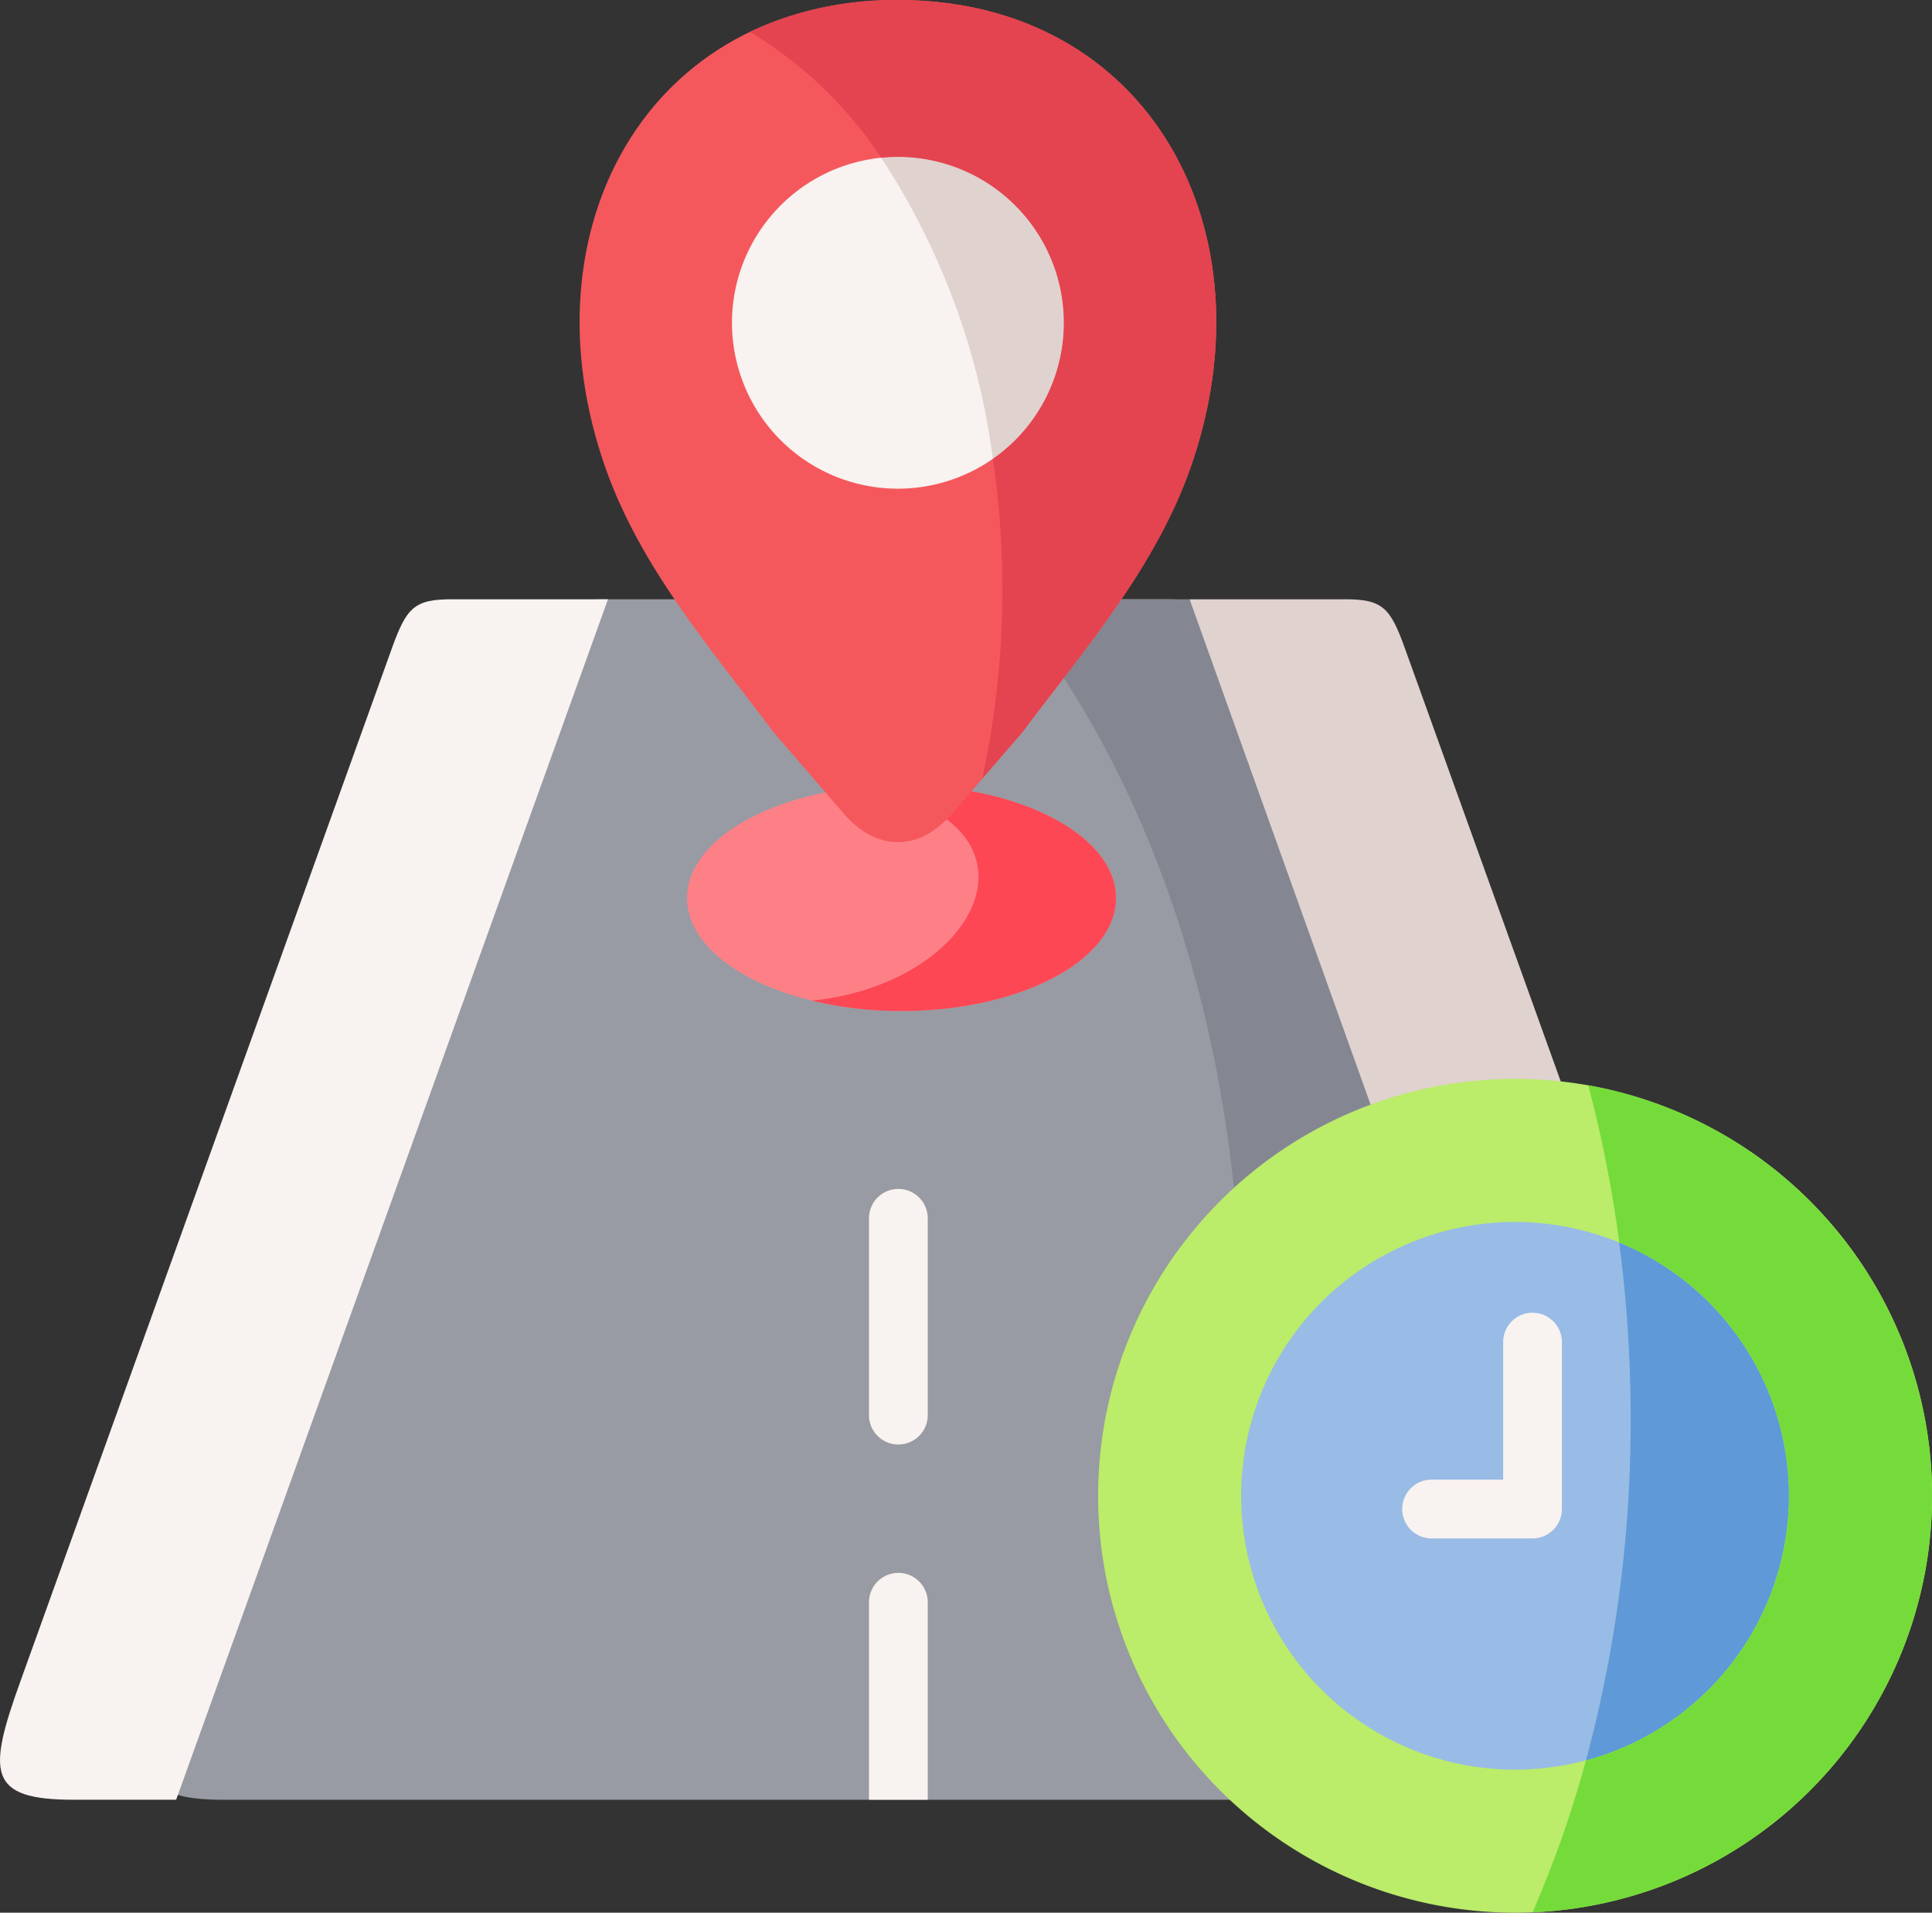 <svg xmlns="http://www.w3.org/2000/svg" width="156.249" height="154.724" viewBox="0 0 156.249 154.724">
  <rect x="0" y="0" width="156.249" height="154.724" fill="#333333" stroke="none"/>
  <g id="travel_2204732" transform="translate(0 -2.5)">
    <g id="Group_431" data-name="Group 431" transform="translate(0 2.5)">
      <path id="Path_1660" data-name="Path 1660" d="M139.67,200.354l-6.627,38.508-2.744,19.6H45.943c-6.948,0-6.964-2.16-4.294-9.573l30.036-83.551c1.191-3.3,1.808-3.988,4.842-3.988h45.721c3.024,0,3.65.692,4.829,3.988Z" transform="translate(-27.794 -112.872)" fill="#989ba3" fill-rule="evenodd"/>
      <path id="Path_1661" data-name="Path 1661" d="M31.685,165.34,1.647,248.89c-2.67,7.411-2.651,9.572,4.3,9.572h8.3l34.923-97.109H36.524c-3.033,0-3.65.69-4.84,3.986Z" transform="translate(0 -112.875)" fill="#f8f2f0" fill-rule="evenodd"/>
      <path id="Path_1662" data-name="Path 1662" d="M281.458,161.352H266.612c9.68,11.634,16.454,28.453,18.424,47.624a33.754,33.754,0,0,1,11.06-6.748Z" transform="translate(-185.249 -112.874)" fill="#848791" fill-rule="evenodd"/>
      <path id="Path_1663" data-name="Path 1663" d="M327.846,161.352H315.261L329.9,202.228l10.243,4.014,5.13-5.894-12.595-35.01c-1.18-3.3-1.807-3.987-4.831-3.987Z" transform="translate(-219.051 -112.874)" fill="#e0d2ce" fill-rule="evenodd"/>
      <path id="Path_1664" data-name="Path 1664" d="M324.735,288.482a33.725,33.725,0,1,1-33.724,33.729A33.721,33.721,0,0,1,324.735,288.482Z" transform="translate(-202.202 -201.208)" fill="#bbec6a" fill-rule="evenodd"/>
      <path id="Path_1665" data-name="Path 1665" d="M373.221,348.554a22.152,22.152,0,1,0-22.147,22.15A22.156,22.156,0,0,0,373.221,348.554Z" transform="translate(-228.541 -227.551)" fill="#98bce5" fill-rule="evenodd"/>
      <path id="Path_1666" data-name="Path 1666" d="M422.984,331.84a108.861,108.861,0,0,1,.926,14.249,105.421,105.421,0,0,1-3.614,27.653,22.164,22.164,0,0,0,2.688-41.9Z" transform="translate(-292.033 -231.334)" fill="#5f99d7" fill-rule="evenodd"/>
      <path id="Path_1667" data-name="Path 1667" d="M438.44,323.39a33.738,33.738,0,0,0-27.8-33.212,101.247,101.247,0,0,1,2.506,12.714,22.164,22.164,0,0,1-2.688,41.9,90.211,90.211,0,0,1-4.322,12.288A33.716,33.716,0,0,0,438.44,323.39Z" transform="translate(-282.191 -202.386)" fill="#75db3a" fill-rule="evenodd"/>
      <path id="Path_1668" data-name="Path 1668" d="M216.765,219.739c0-5.04-7.764-9.136-17.344-9.136s-17.344,4.1-17.344,9.136,7.764,9.136,17.344,9.136S216.765,224.788,216.765,219.739Z" transform="translate(-126.513 -147.095)" fill="#fd8087" fill-rule="evenodd"/>
      <path id="Path_1669" data-name="Path 1669" d="M239.756,219.739c0-5.04-7.764-9.136-17.344-9.136a31.145,31.145,0,0,0-3.224.164c15.872,2.725,9.834,15.847-4.022,17.273a30.862,30.862,0,0,0,7.246.836C231.992,228.875,239.756,224.788,239.756,219.739Z" transform="translate(-149.503 -147.095)" fill="#fd4755" fill-rule="evenodd"/>
      <path id="Path_1670" data-name="Path 1670" d="M174.945,68.3,169.3,61.758c-5.067-6.757-10.751-13.3-13.6-21.378C148.9,21.172,159.054,2.5,179.34,2.5s30.437,18.672,23.645,37.879c-2.851,8.074-8.536,14.622-13.6,21.378L183.734,68.3c-2.678,3.106-6.111,3.106-8.789,0Z" transform="translate(-106.721 -2.5)" fill="#f5585c" fill-rule="evenodd"/>
      <path id="Path_1671" data-name="Path 1671" d="M220.822,57.5A13.421,13.421,0,1,0,207.4,70.918,13.425,13.425,0,0,0,220.822,57.5Z" transform="translate(-134.782 -31.386)" fill="#f8f2f0" fill-rule="evenodd"/>
      <path id="Path_1672" data-name="Path 1672" d="M248.3,57.5a13.381,13.381,0,0,0-14.774-13.35A58.04,58.04,0,0,1,242.56,68.5,13.414,13.414,0,0,0,248.3,57.5Z" transform="translate(-162.259 -31.386)" fill="#e0d2ce" fill-rule="evenodd"/>
      <path id="Path_1673" data-name="Path 1673" d="M234.334,40.379C241.126,21.172,230.974,2.5,210.688,2.5a27.436,27.436,0,0,0-11.977,2.579A33.156,33.156,0,0,1,209.335,15.26a13.421,13.421,0,0,1,9.035,24.357c.227,1.562.409,3.151.536,4.768.145,1.907.227,3.851.227,5.821a71.939,71.939,0,0,1-1.616,15.266l3.214-3.714c4.2-5.612,8.835-11.061,11.913-17.373a36.21,36.21,0,0,0,1.689-4Z" transform="translate(-138.07 -2.5)" fill="#e34450" fill-rule="evenodd"/>
    </g>
    <path id="Path_1674" data-name="Path 1674" d="M232.664,317.654a2.377,2.377,0,0,0-2.377,2.377V336a2.377,2.377,0,0,0,4.753,0V320.031A2.375,2.375,0,0,0,232.664,317.654Zm0,31.058a2.379,2.379,0,0,0-2.377,2.377v15.976h4.753V351.089A2.377,2.377,0,0,0,232.664,348.712Z" transform="translate(-160.009 -218.977)" fill="#f8f2f0"/>
    <path id="Path_1675" data-name="Path 1675" d="M382.136,350.462a2.377,2.377,0,0,0-2.376,2.377v11.127h-5.787a2.377,2.377,0,0,0,0,4.755h8.163a2.377,2.377,0,0,0,2.376-2.377v-13.5a2.376,2.376,0,0,0-2.376-2.378Z" transform="translate(-258.194 -241.773)" fill="#f8f2f0"/>
  </g>
</svg>
